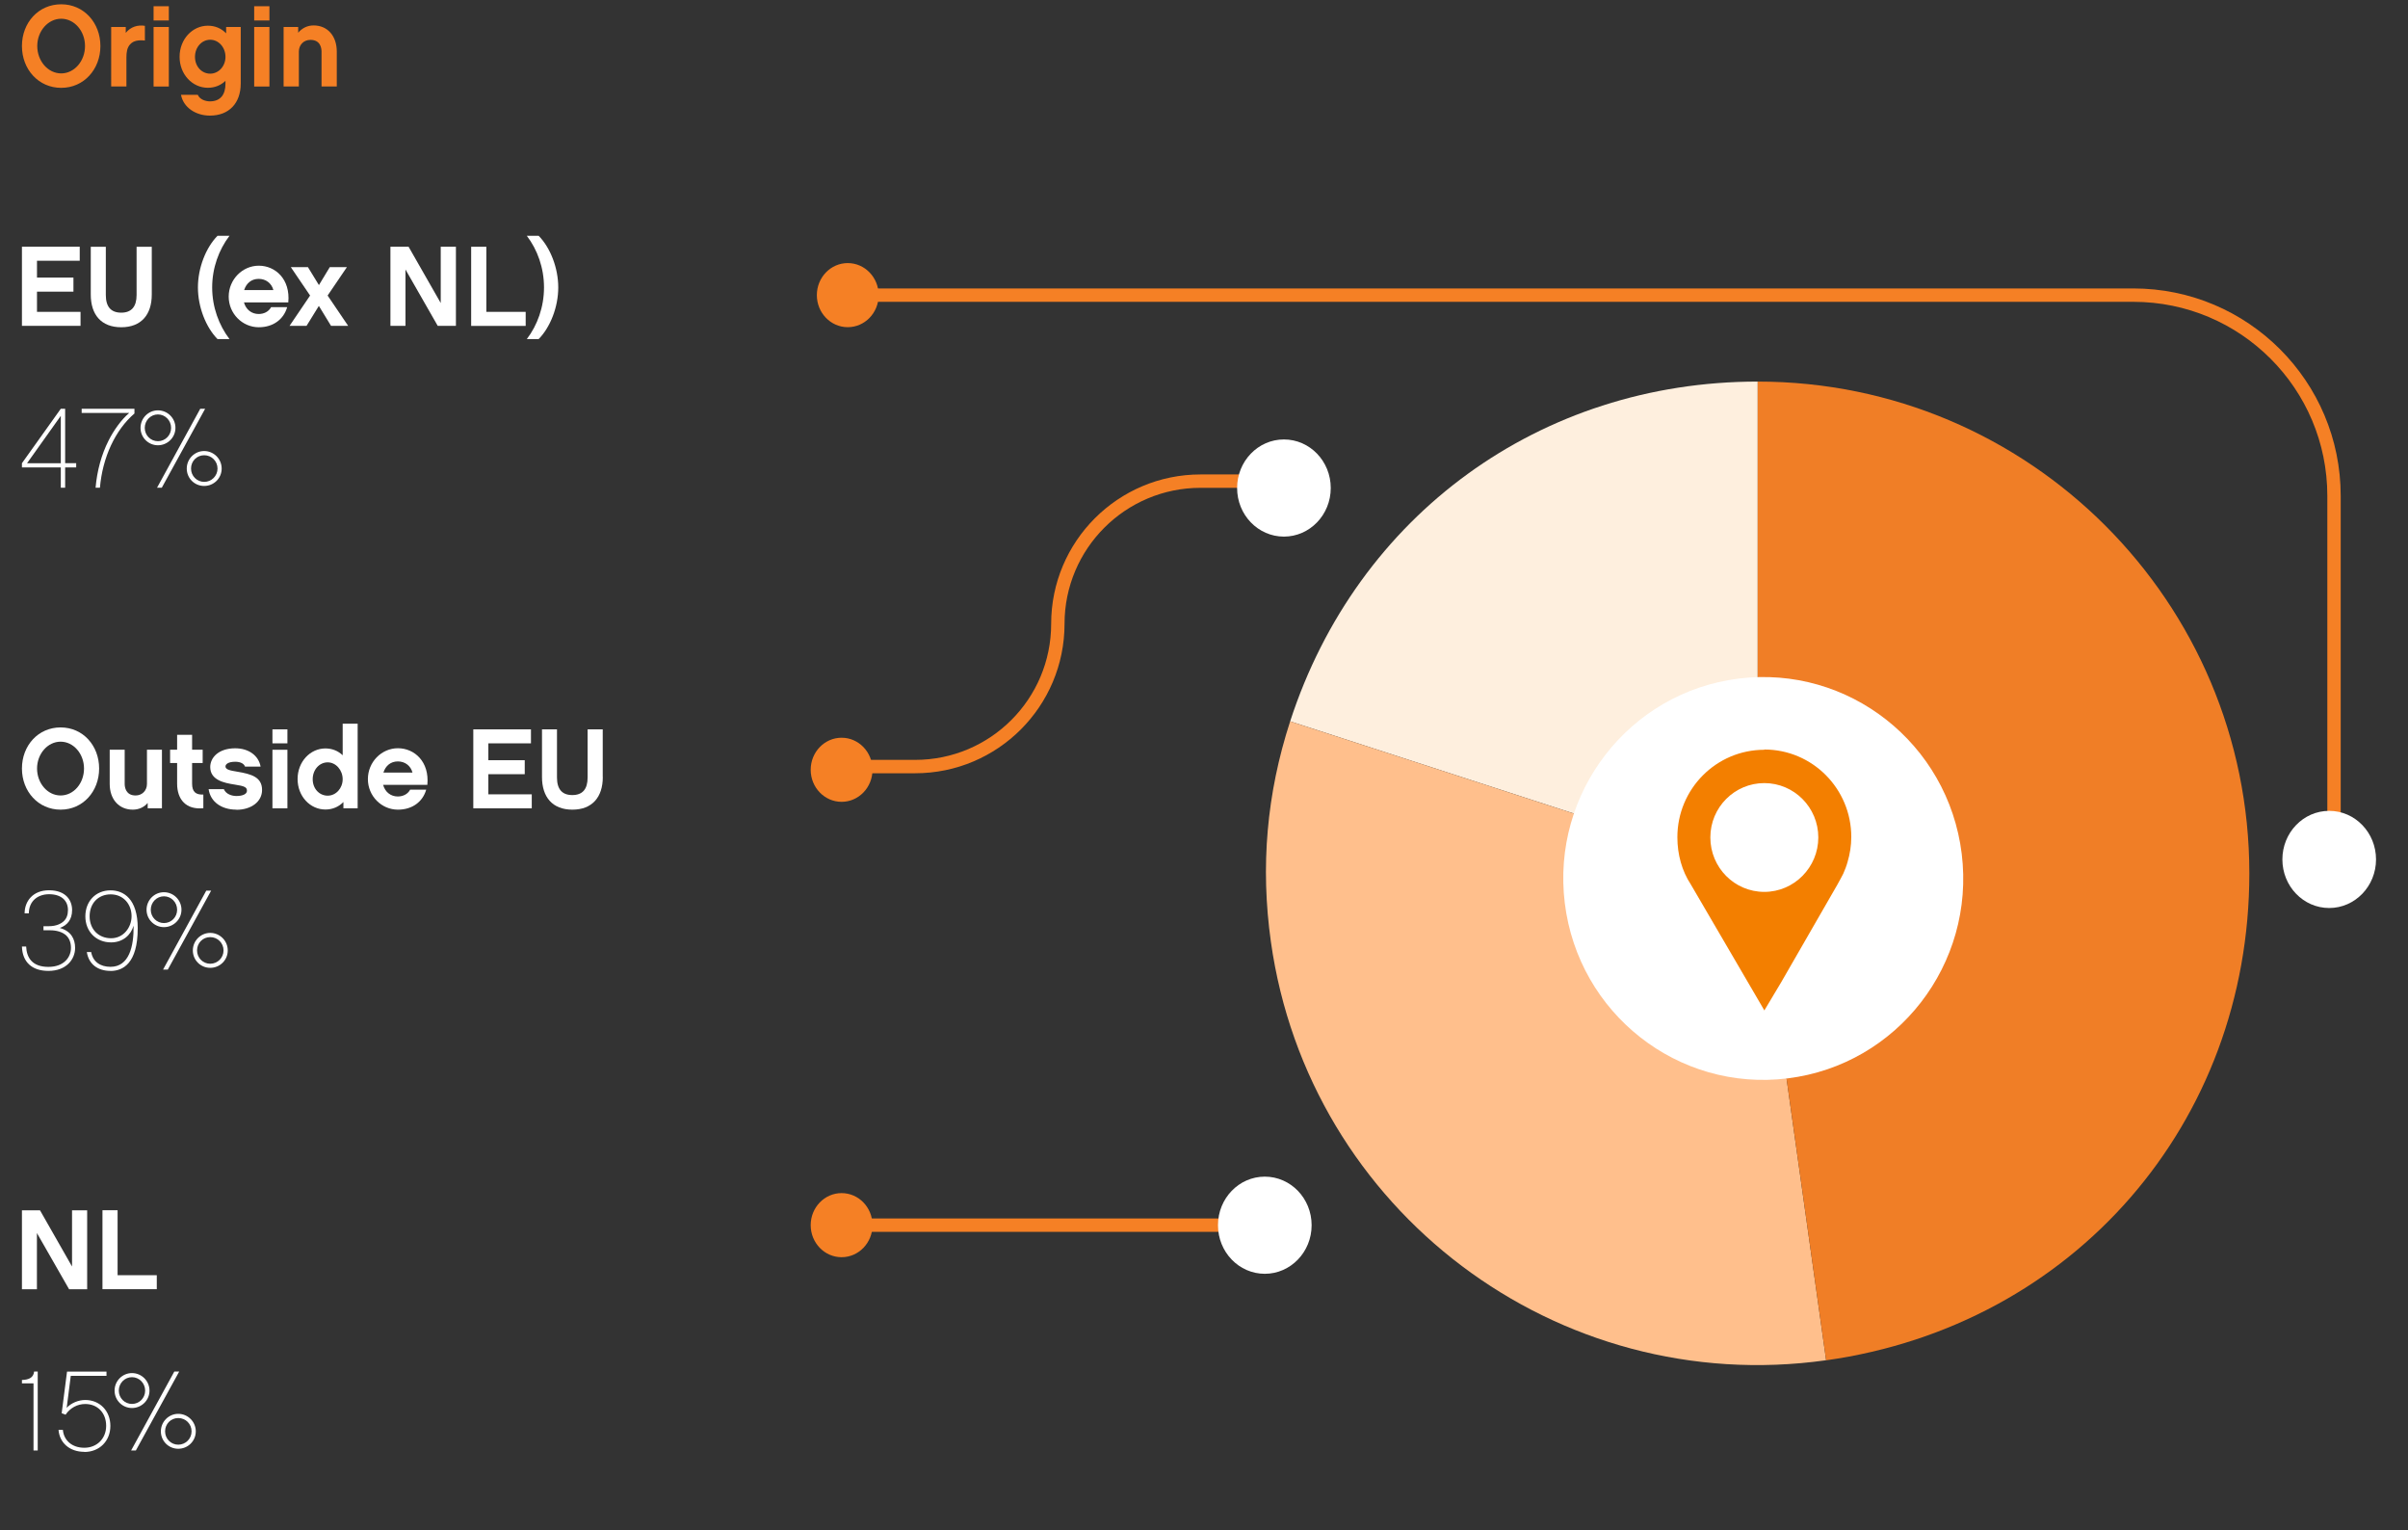<?xml version="1.0" encoding="UTF-8"?>
<svg id="Laag_1" data-name="Laag 1" xmlns="http://www.w3.org/2000/svg" viewBox="0 0 360 228.74">
  <rect x="0" y="0" width="360" height="228.74" fill="#333333" stroke="none"/>
  <defs>
    <style>
      .cls-1 {
        fill: #f07e26;
      }

      .cls-2 {
        fill: #fff;
      }

      .cls-3 {
        fill: #f37f00;
      }

      .cls-4 {
        fill: #ffbf8c;
      }

      .cls-5 {
        fill: none;
        stroke: #f58025;
        stroke-width: 2px;
      }

      .cls-6 {
        fill: #feefde;
      }

      .cls-7 {
        fill: #f58025;
      }
    </style>
  </defs>
  <g>
    <path class="cls-6" d="M262.78,130.52l-69.9-22.71c10.03-30.88,37.43-50.78,69.9-50.78v73.5Z"/>
    <path class="cls-4" d="M262.78,130.52l10.23,72.78c-40.2,5.65-77.36-22.36-83.01-62.55-1.58-11.25-.63-22.13,2.88-32.94l69.9,22.71Z"/>
    <path class="cls-1" d="M262.78,130.52V57.03c40.59,0,73.5,32.91,73.5,73.5,0,37.34-26.29,67.58-63.27,72.78l-10.23-72.78Z"/>
  </g>
  <path class="cls-7" d="M9.15.64c3.39,0,5.86,2.76,5.86,6.24s-2.47,6.25-5.86,6.25-5.87-2.76-5.87-6.25S5.75.64,9.15.64ZM9.15,10.97c1.97,0,3.56-1.85,3.56-4.09s-1.59-4.08-3.56-4.08-3.58,1.85-3.58,4.08,1.59,4.09,3.58,4.09ZM21.66,3.85v2.21c-.92-.1-1.68,0-2.19.55-.48.5-.57,1.23-.57,1.94v4.37h-2.28V4.03h2.18v.88c.73-.9,1.8-1.23,2.87-1.05ZM25.24.93v2.13h-2.28V.93h2.28ZM25.24,4.03v8.9h-2.28V4.03h2.28ZM35.99,4.03v8.45c0,2.95-1.76,4.8-4.61,4.8-2.13,0-3.97-1.23-4.32-3.11h2.51c.29.71,1.19.98,1.81.98,1.61,0,2.33-1.05,2.33-2.64v-.43c-.69.66-1.59,1.04-2.63,1.04-2.32,0-4.23-2-4.23-4.63s1.92-4.65,4.23-4.65c1.09,0,2.02.41,2.73,1.14v-.95h2.18ZM33.71,8.5c0-1.42-1.02-2.56-2.28-2.56s-2.28,1.11-2.28,2.56,1.02,2.51,2.28,2.51,2.28-1.12,2.28-2.51ZM40.28.93v2.13h-2.28V.93h2.28ZM40.28,4.03v8.9h-2.28V4.03h2.28ZM50.35,7.72v5.2h-2.28v-5.2c0-.52-.16-1.76-1.66-1.76-1.02,0-1.73.76-1.73,1.76v5.2h-2.28V4.03h2.18v.86c.57-.67,1.35-1.09,2.3-1.09,2.09,0,3.47,1.57,3.47,3.92Z"/>
  <path class="cls-2" d="M267.28,161.17c16.39-2.04,28.03-17.07,26-33.57-2.03-16.5-16.96-28.22-33.34-26.18-16.39,2.04-28.03,17.07-26,33.57,2.03,16.5,16.95,28.22,33.34,26.18Z"/>
  <path class="cls-3" d="M263.77,112.06c-7.17,0-13,5.84-13,13.07,0,2.6.69,5.04,2,7.04l10.84,18.56.16.29,2.5-4.18,8.39-14.57c.35-.67.64-1.12.91-1.69.24-.54.48-1.15.64-1.74.35-1.18.56-2.44.56-3.75,0-7.21-5.81-13.07-13-13.07v.03ZM263.77,133.3c-4.47,0-8.07-3.64-8.07-8.14s3.62-8.12,8.07-8.12,8.07,3.64,8.07,8.12-3.62,8.14-8.07,8.14Z"/>
  <path class="cls-5" d="M124.89,183.11h58.19"/>
  <ellipse class="cls-7" cx="125.82" cy="183.11" rx="4.62" ry="4.79"/>
  <ellipse class="cls-7" cx="125.82" cy="115.05" rx="4.62" ry="4.79"/>
  <path class="cls-5" d="M125.82,114.57h11c11.78,0,21.33-9.55,21.33-21.33h0c0-11.78,9.55-21.33,21.33-21.33h12.38"/>
  <path class="cls-5" d="M125.82,44.11h193.12c16.57,0,30,13.43,30,30v56.27"/>
  <ellipse class="cls-7" cx="126.74" cy="44.11" rx="4.62" ry="4.79"/>
  <path class="cls-2" d="M348.22,135.71c3.86,0,7-3.25,7-7.26s-3.13-7.26-7-7.26-7,3.25-7,7.26,3.13,7.26,7,7.26Z"/>
  <path class="cls-2" d="M189.09,190.38c3.86,0,7-3.25,7-7.26s-3.13-7.26-7-7.26-7,3.25-7,7.26,3.13,7.26,7,7.26Z"/>
  <path class="cls-2" d="M191.95,80.2c3.86,0,7-3.25,7-7.26s-3.13-7.26-7-7.26-7,3.25-7,7.26,3.13,7.26,7,7.26Z"/>
  <g>
    <path class="cls-2" d="M12.04,48.7H3.28v-11.83h8.64v2.1h-6.39v2.52h5.45v2.1h-5.45v3.02h6.51v2.1Z"/>
    <path class="cls-2" d="M22.69,44.02c0,3.02-1.58,4.89-4.57,4.89s-4.55-1.88-4.55-4.89v-7.14h2.25v7.21c0,1.76.77,2.64,2.3,2.64s2.3-.89,2.3-2.64v-7.21h2.27v7.14Z"/>
    <path class="cls-2" d="M34.31,35.24c-1.6,2.1-2.59,4.81-2.59,7.72s.99,5.62,2.59,7.72h-1.79c-1.74-1.77-2.93-4.79-2.93-7.72s1.19-5.95,2.93-7.72h1.79Z"/>
    <path class="cls-2" d="M36.47,45.19c.29,1.07,1.14,1.74,2.2,1.74.75,0,1.48-.32,1.86-1.02h2.4c-.51,1.79-2.06,3-4.24,3-2.47,0-4.5-2.05-4.5-4.58s2.03-4.62,4.5-4.62,4.74,2.01,4.41,5.49h-6.63ZM40.87,43.35c-.27-1.02-1.12-1.67-2.2-1.67s-1.84.65-2.17,1.67h4.36Z"/>
    <path class="cls-2" d="M49.49,48.7l-1.82-2.98-1.84,2.98h-2.54l3.07-4.53-2.88-4.24h2.56l1.64,2.68,1.62-2.68h2.56l-2.88,4.24,3.07,4.53h-2.54Z"/>
    <path class="cls-2" d="M68.15,48.7h-2.71l-4.82-8.42v8.42h-2.25v-11.83h2.71l4.81,8.42v-8.42h2.27v11.83Z"/>
    <path class="cls-2" d="M72.71,46.61h5.88v2.1h-8.15v-11.83h2.27v9.73Z"/>
    <path class="cls-2" d="M83.46,42.96c0,2.93-1.19,5.95-2.93,7.72h-1.77c1.6-2.1,2.57-4.81,2.57-7.72s-.97-5.62-2.57-7.72h1.77c1.74,1.77,2.93,4.79,2.93,7.72Z"/>
  </g>
  <g>
    <path class="cls-2" d="M14.82,114.86c0,3.43-2.43,6.15-5.76,6.15s-5.78-2.72-5.78-6.15,2.43-6.14,5.78-6.14,5.76,2.72,5.76,6.14ZM12.56,114.86c0-2.19-1.56-4.01-3.5-4.01s-3.52,1.82-3.52,4.01,1.56,4.03,3.52,4.03,3.5-1.82,3.5-4.03Z"/>
    <path class="cls-2" d="M24.22,120.81h-2.14v-.8c-.54.63-1.31,1-2.23,1-2.07,0-3.45-1.55-3.45-3.84v-5.12h2.24v5.12c0,.49.17,1.72,1.63,1.72,1,0,1.7-.75,1.7-1.72v-5.12h2.24v8.75Z"/>
    <path class="cls-2" d="M30.41,120.79c-2.57.27-3.93-1.27-3.93-3.67v-3.08h-1.05v-1.99h1.05v-2.23h2.24v2.23h1.58v1.99h-1.58v3.09c0,1.22.56,1.68,1.68,1.62v2.04Z"/>
    <path class="cls-2" d="M35.34,121.01c-2.23,0-3.88-1.17-4.15-3.06h2.28c.31.75,1.21,1.02,1.87,1.02.9,0,1.58-.27,1.58-.78s-.3-.7-1.84-.93c-1.56-.24-3.65-.66-3.65-2.62,0-1.38,1.21-2.8,3.74-2.8,2.01,0,3.5,1.09,3.79,2.74h-2.33c-.13-.41-.63-.73-1.46-.73-1.04,0-1.46.37-1.46.7,0,.46.65.61,1.73.78,2.18.36,3.74.83,3.74,2.74,0,1.73-1.6,2.96-3.84,2.96Z"/>
    <path class="cls-2" d="M42.97,111.1h-2.24v-2.09h2.24v2.09ZM42.97,120.81h-2.24v-8.75h2.24v8.75Z"/>
    <path class="cls-2" d="M53.48,120.81h-2.14v-.94c-.7.71-1.61,1.12-2.69,1.12-2.28,0-4.16-1.97-4.16-4.56s1.89-4.57,4.16-4.57c1.02,0,1.9.37,2.58,1.02v-4.72h2.24v12.65ZM48.99,113.94c-1.24,0-2.24,1.09-2.24,2.52s1,2.46,2.24,2.46,2.24-1.11,2.24-2.46-1-2.52-2.24-2.52Z"/>
    <path class="cls-2" d="M57.28,117.31c.29,1.07,1.14,1.73,2.19,1.73.75,0,1.48-.32,1.85-1.02h2.4c-.51,1.79-2.06,2.99-4.23,2.99-2.46,0-4.49-2.04-4.49-4.57s2.02-4.61,4.49-4.61,4.73,2.01,4.4,5.47h-6.61ZM61.67,115.47c-.27-1.02-1.12-1.67-2.19-1.67s-1.84.65-2.16,1.67h4.35Z"/>
    <path class="cls-2" d="M79.5,120.81h-8.74v-11.8h8.62v2.09h-6.37v2.52h5.44v2.09h-5.44v3.01h6.49v2.09Z"/>
    <path class="cls-2" d="M90.12,116.13c0,3.01-1.58,4.88-4.55,4.88s-4.54-1.87-4.54-4.88v-7.12h2.24v7.19c0,1.75.76,2.63,2.29,2.63s2.29-.88,2.29-2.63v-7.19h2.26v7.12Z"/>
  </g>
  <g>
    <path class="cls-2" d="M9.74,72.89h-.65v-3.03H3.28v-.63l5.81-8.14h.65v8.14h1.65v.63h-1.65v3.03ZM9.09,62.15l-5.05,7.09h5.05v-7.09Z"/>
    <path class="cls-2" d="M20.11,61.79c-2.87,2.46-4.78,6.56-5.17,11.1h-.65c.22-2.53.88-4.95,1.94-7.04.78-1.56,1.95-3.18,3.09-4.13h-7.11v-.63h7.89v.7Z"/>
    <path class="cls-2" d="M26.23,63.95c0,1.44-1.19,2.6-2.62,2.6s-2.6-1.16-2.6-2.6,1.16-2.62,2.6-2.62,2.62,1.17,2.62,2.62ZM25.58,63.95c0-1.11-.88-2.01-1.97-2.01s-1.97.9-1.97,2.01.88,1.99,1.97,1.99,1.97-.88,1.97-1.99ZM24.19,72.89h-.71l6.46-11.8h.73l-6.48,11.8ZM33.14,70.03c0,1.45-1.17,2.6-2.62,2.6s-2.6-1.16-2.6-2.6,1.17-2.62,2.6-2.62,2.62,1.17,2.62,2.62ZM32.52,70.03c0-1.1-.88-1.99-1.99-1.99s-1.97.88-1.97,1.99.88,1.99,1.97,1.99,1.99-.88,1.99-1.99Z"/>
  </g>
  <g>
    <path class="cls-2" d="M7.24,145.11c-2.48,0-3.89-1.34-3.96-3.64h.63c.07,1.62.87,3.04,3.33,3.04,2.33,0,3.37-1.45,3.37-2.84,0-.78-.24-1.41-.7-1.85-.58-.54-1.48-.78-2.41-.78h-1v-.61h.8c1.09,0,1.82-.36,2.23-.75.42-.39.63-.95.63-1.67,0-1.46-1.05-2.36-2.82-2.36-1.65,0-3.01.97-3.03,2.86h-.63c0-1.8,1.22-3.45,3.65-3.45,2.55,0,3.45,1.53,3.45,2.96s-.73,2.28-1.84,2.67c1.67.46,2.29,1.63,2.29,2.99,0,1.65-1.26,3.43-4,3.43Z"/>
    <path class="cls-2" d="M16.52,145.11c-1.87,0-3.25-.97-3.54-2.82h.65c.25,1.43,1.34,2.21,2.89,2.21,2.8,0,3.5-3.08,3.45-6.15-.39,1.38-1.58,2.5-3.37,2.5-2.23,0-3.84-1.63-3.84-3.89s1.55-3.89,3.77-3.89c1.96,0,4.06,1.28,4.06,5.66,0,5.29-2.23,6.39-4.08,6.39ZM16.54,133.67c-1.85,0-3.14,1.34-3.14,3.28s1.33,3.28,3.21,3.28,3.06-1.65,3.06-3.3c0-1.77-1.21-3.26-3.13-3.26Z"/>
    <path class="cls-2" d="M27.13,135.97c0,1.44-1.19,2.6-2.62,2.6s-2.6-1.16-2.6-2.6,1.16-2.62,2.6-2.62,2.62,1.17,2.62,2.62ZM26.48,135.97c0-1.11-.88-2.01-1.97-2.01s-1.97.9-1.97,2.01.88,1.99,1.97,1.99,1.97-.88,1.97-1.99ZM25.09,144.91h-.71l6.46-11.8h.73l-6.48,11.8ZM34.05,142.05c0,1.45-1.17,2.6-2.62,2.6s-2.6-1.16-2.6-2.6,1.17-2.62,2.6-2.62,2.62,1.17,2.62,2.62ZM33.42,142.05c0-1.1-.88-1.99-1.99-1.99s-1.97.88-1.97,1.99.88,1.99,1.97,1.99,1.99-.88,1.99-1.99Z"/>
  </g>
  <g>
    <path class="cls-2" d="M5.64,216.79h-.63v-10.03h-1.73v-.51c1.07-.03,1.73-.37,1.82-1.26h.54v11.8Z"/>
    <path class="cls-2" d="M12.61,216.99c-2.21,0-3.71-1.36-3.86-3.28h.65c.14,1.55,1.34,2.67,3.21,2.67s3.26-1.36,3.26-3.28-1.27-3.26-3.13-3.26c-1.17,0-2.26.59-2.94,1.6l-.58-.22.8-6.22h5.9v.63h-5.34l-.61,4.78c.68-.73,1.77-1.17,2.77-1.17,2.18,0,3.76,1.63,3.76,3.88s-1.63,3.89-3.89,3.89Z"/>
    <path class="cls-2" d="M22.35,207.84c0,1.45-1.19,2.6-2.62,2.6s-2.6-1.16-2.6-2.6,1.16-2.62,2.6-2.62,2.62,1.17,2.62,2.62ZM21.7,207.84c0-1.1-.88-2.01-1.97-2.01s-1.97.9-1.97,2.01.88,1.99,1.97,1.99,1.97-.88,1.97-1.99ZM20.31,216.79h-.71l6.46-11.8h.73l-6.48,11.8ZM29.27,213.93c0,1.44-1.17,2.6-2.62,2.6s-2.6-1.16-2.6-2.6,1.17-2.62,2.6-2.62,2.62,1.17,2.62,2.62ZM28.64,213.93c0-1.11-.88-1.99-1.99-1.99s-1.97.88-1.97,1.99.88,1.99,1.97,1.99,1.99-.88,1.99-1.99Z"/>
  </g>
  <g>
    <path class="cls-2" d="M13.03,192.69h-2.7l-4.81-8.4v8.4h-2.24v-11.8h2.7l4.79,8.4v-8.4h2.26v11.8Z"/>
    <path class="cls-2" d="M17.58,190.59h5.86v2.09h-8.12v-11.8h2.26v9.71Z"/>
  </g>
</svg>